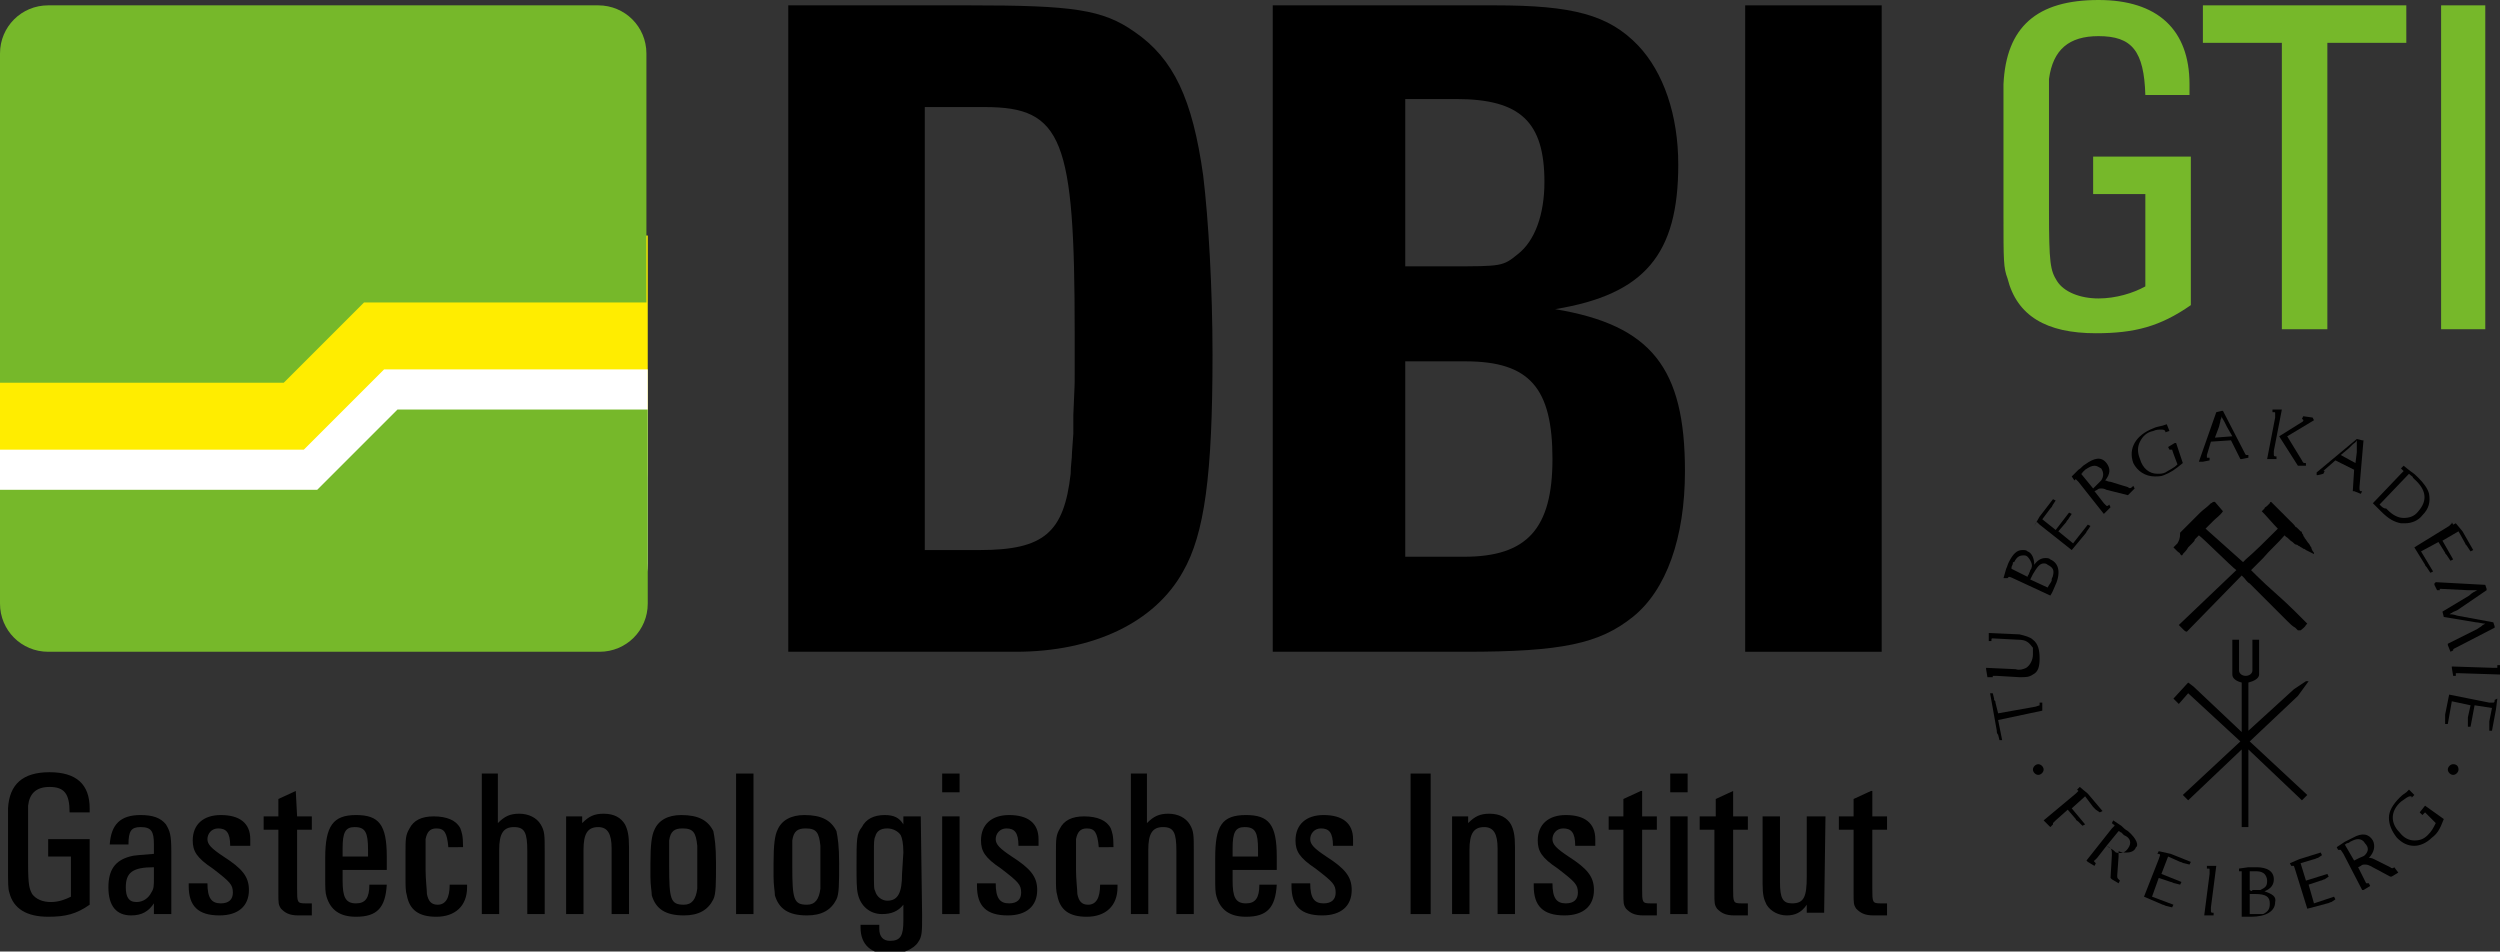 <?xml version="1.0" encoding="utf-8"?>
<!-- Generator: Adobe Illustrator 22.1.0, SVG Export Plug-In . SVG Version: 6.00 Build 0)  -->
<svg version="1.1" id="Ebene_1" xmlns="http://www.w3.org/2000/svg" xmlns:xlink="http://www.w3.org/1999/xlink" x="0px" y="0px"
	 viewBox="0 0 186.8 71.1" style="enable-background:new 0 0 186.8 71.1;" xml:space="preserve">
<rect x="0" y="0" width="186.8" height="71.1" fill="#333333" stroke="none"/>
<style type="text/css">
	.st0{fill:#76B82A;}
	.st1{fill:#FFED00;}
	.st2{fill:#FFFFFF;}
</style>
<path d="M58.9,0.4v48.3h17c5.8,0,10.4-2.2,12.5-6c1.6-2.8,2.2-7.2,2.2-16.2c0-4.9-0.3-10.1-0.7-13.4c-0.8-5.7-2.2-8.7-5.1-10.7
	c-2.4-1.7-4.6-2-12.4-2H58.9z M69.1,41.1V8h4.5c5.8,0,6.7,2.4,6.7,16.8V28c0,1.2,0,0.3-0.1,3v1.4l-0.1,1.4c0,0.5-0.1,1-0.1,1.6
	c-0.5,4.4-2,5.7-6.8,5.7H69.1z"/>
<path d="M95.1,0.4v48.3h14.4c7.2,0,10-0.6,12.5-2.6c2.5-2,3.9-5.9,3.9-10.9c0-7.7-2.5-10.9-9.7-12.1c6.7-1.1,9.2-4.1,9.2-10.8
	c0-3.7-1.1-6.9-3-8.9c-2.2-2.3-4.9-3-10.7-3H95.1z M105,19.9V7.4h3.8c4.8,0,6.6,1.7,6.6,6.2c0,2.4-0.7,4.4-2,5.4
	c-1.1,0.9-1.2,0.9-5,0.9H105z M105,41.6V27h4.5c4.8,0,6.5,2,6.5,7.3c0,5.2-1.9,7.3-6.6,7.3L105,41.6L105,41.6z"/>
<rect x="130.4" y="0.4" width="10.2" height="48.3"/>
<g>
	<path class="st0" d="M156.4,11.7v2.8h3.9v6.9c-0.9,0.5-2.2,0.9-3.5,0.9c-1.4,0-2.6-0.5-3.1-1.3c-0.5-0.8-0.6-1.3-0.6-5.3l0-1.1
		v-2.2v-2.2c0-1.5,0-0.5,0-2.9V6.4c0-0.2,0-0.4,0-0.5c0.3-2.2,1.5-3.2,3.7-3.2c2.5,0,3.4,1.1,3.5,4.4h3.3V6.3c0-4.1-2.4-6.3-6.8-6.3
		c-4.6,0-6.9,2-7.1,6.3c0,0.7,0,0.6,0,3.3v2.8v1.2v1.2l0,1.2c0,3.5,0,4,0.3,4.8c0.7,2.8,2.9,4.1,6.6,4.1c2.9,0,4.8-0.5,7.1-2.1V11.7
		L156.4,11.7L156.4,11.7z"/>
	<polygon class="st0" points="164.6,0.4 164.6,3.2 170.5,3.2 170.5,24.6 173.9,24.6 173.9,3.2 179.8,3.2 179.8,0.4 	"/>
	<rect x="182.4" y="0.4" class="st0" width="3.3" height="24.2"/>
</g>
<g>
	<path d="M3.6,62.7V64h1.7v3c-0.4,0.2-0.9,0.4-1.5,0.4c-0.6,0-1.1-0.2-1.4-0.6c-0.2-0.4-0.3-0.6-0.3-2.3l0-0.5V63v-0.9
		c0-0.6,0-0.2,0-1.3v-0.4c0-0.1,0-0.2,0-0.2c0.1-0.9,0.6-1.4,1.6-1.4c1.1,0,1.5,0.5,1.5,1.9h1.5v-0.3c0-1.8-1-2.7-3-2.7
		c-2,0-3,0.9-3.1,2.7c0,0.3,0,0.3,0,1.5v1.2v0.5v0.5l0,0.5c0,1.5,0,1.8,0.1,2.1c0.3,1.2,1.3,1.8,2.9,1.8c1.3,0,2.1-0.2,3.1-0.9v-4.9
		L3.6,62.7L3.6,62.7z"/>
	<path d="M9.6,63.1c0-1,0.2-1.3,0.9-1.3c0.8,0,1,0.3,1,1.3v0.7c-1.1,0.1-1.5,0.1-1.8,0.2c-1.1,0.3-1.6,1-1.6,2.3
		c0,1.4,0.6,2.1,1.7,2.1c0.8,0,1.3-0.3,1.7-0.9v0.8h1.3v-4.7c0-1.2-0.1-1.5-0.4-2c-0.4-0.5-1-0.7-1.9-0.7c-1.5,0-2.2,0.7-2.3,2.2
		L9.6,63.1L9.6,63.1z M11.5,65.6c0,0.6,0,0.8-0.2,1.1c-0.2,0.4-0.6,0.7-1.1,0.7c-0.6,0-0.8-0.4-0.8-1.1c0-1.1,0.5-1.5,2.1-1.5V65.6z
		"/>
	<path d="M18.7,63.2c0-0.2,0-0.4,0-0.5c0-1.2-0.8-1.8-2.2-1.8c-1.3,0-2.1,0.7-2.1,1.9c0,0.8,0.3,1.3,1.5,2.1c1.3,1,1.5,1.2,1.5,1.8
		c0,0.5-0.3,0.8-0.9,0.8c-0.7,0-1-0.4-1-1.5h-1.4v0.2c0,1.5,0.7,2.2,2.3,2.2c1.4,0,2.2-0.7,2.2-1.9c0-1-0.5-1.6-1.9-2.5
		c-0.9-0.6-1.2-0.9-1.2-1.3s0.3-0.8,0.8-0.8c0.6,0,0.9,0.3,0.9,1.3L18.7,63.2L18.7,63.2z"/>
	<path d="M22.1,59.1l-1.3,0.6V61h-1.1v1h1.1v4.7c0,0.8,0,0.9,0.2,1.2c0.3,0.3,0.6,0.5,1.3,0.5h1v-0.9h-0.5c-0.6,0-0.6-0.1-0.6-1.1
		V62h1.1v-1h-1.1L22.1,59.1L22.1,59.1z"/>
	<path d="M28.9,65v-1c0-2.4-0.6-3.1-2.3-3.1s-2.3,0.8-2.3,3.2v0.5l0,0.5v0.5c0,0.7,0,1.1,0.1,1.4c0.3,1,1,1.5,2.2,1.5
		c1.6,0,2.2-0.7,2.3-2.4h-1.3c0,1-0.3,1.4-1,1.4c-0.8,0-1-0.5-1-1.7V65L28.9,65L28.9,65z M27.5,64h-1.9v-0.6c0-1.2,0.2-1.6,0.9-1.6
		c0.8,0,1,0.4,1,1.7L27.5,64L27.5,64z"/>
	<path d="M34.6,63.3c0-0.9-0.1-1.1-0.2-1.4c-0.3-0.6-1-0.9-2-0.9c-0.9,0-1.5,0.3-1.8,0.9c-0.3,0.5-0.3,0.8-0.3,1.8c0,0.7,0,1,0,1.1
		c0,0.2,0,0.5,0,0.8c0,0.6,0,1,0.1,1.3c0.2,1.1,0.9,1.6,2.2,1.6c1.4,0,2.3-0.8,2.3-2.2c0,0,0-0.2,0-0.2h-1.3c0,1-0.3,1.5-0.9,1.5
		c-0.5,0-0.7-0.3-0.8-0.8c0-0.3-0.1-1.1-0.1-1.8v-0.4l0-0.4v-0.4c0-0.6,0-0.9,0-1.1c0.1-0.5,0.3-0.8,0.8-0.8c0.6,0,0.8,0.3,0.9,1.4
		L34.6,63.3L34.6,63.3z"/>
	<path d="M37.3,57.8h-1.3v10.5h1.3v-4.8c0-1.2,0.3-1.7,1.1-1.7c0.8,0,1,0.4,1,1.8v4.7h1.3v-4.7c0-1.2,0-1.5-0.3-2
		c-0.3-0.5-0.9-0.8-1.6-0.8c-0.7,0-1.1,0.2-1.6,0.7V57.8z"/>
	<path d="M42.3,61v7.3h1.3v-4.8c0-1.2,0.3-1.7,1.1-1.7c0.7,0,1,0.5,1,1.6v4.9h1.3v-5c0-0.9-0.1-1.3-0.3-1.7
		c-0.3-0.5-0.8-0.8-1.6-0.8c-0.7,0-1.1,0.2-1.6,0.7V61H42.3z"/>
	<path d="M50.9,60.9c-1,0-1.7,0.4-2,1.1c-0.2,0.4-0.3,1.1-0.3,2.5c0,0.2,0,0.5,0,1c0,0.7,0.1,1.1,0.1,1.4c0.3,1,1,1.5,2.4,1.5
		c1.1,0,1.8-0.4,2.2-1.2c0.2-0.4,0.2-1.2,0.2-2.7c0-1.3-0.1-1.9-0.2-2.4C52.9,61.3,52.2,60.9,50.9,60.9z M51,61.9
		c0.8,0,1,0.3,1.1,1.3c0,0.3,0,1,0,1.4c0,0.1,0,0.5,0,1c0,0.4,0,0.6,0,0.8c-0.1,0.8-0.4,1.2-1,1.2c-1,0-1.1-0.4-1.1-2.9
		c0-0.1,0-0.5,0-0.9c0-0.6,0-0.9,0-1C50.1,62.1,50.4,61.9,51,61.9z"/>
	<rect x="55" y="57.8" width="1.3" height="10.5"/>
	<path d="M60.1,60.9c-1,0-1.7,0.4-2,1.1c-0.2,0.4-0.3,1.1-0.3,2.5c0,0.2,0,0.5,0,1c0,0.7,0.1,1.1,0.1,1.4c0.3,1,1,1.5,2.4,1.5
		c1.1,0,1.8-0.4,2.2-1.2c0.2-0.4,0.2-1.2,0.2-2.7c0-1.3-0.1-1.9-0.2-2.4C62.1,61.3,61.4,60.9,60.1,60.9z M60.2,61.9
		c0.8,0,1,0.3,1.1,1.3c0,0.3,0,1,0,1.4c0,0.1,0,0.5,0,1c0,0.4,0,0.6,0,0.8c-0.1,0.8-0.4,1.2-1,1.2c-1,0-1.1-0.4-1.1-2.9
		c0-0.1,0-0.5,0-0.9c0-0.6,0-0.9,0-1C59.3,62.1,59.6,61.9,60.2,61.9z"/>
	<path d="M68.8,61h-1.3v0.6c-0.3-0.5-0.7-0.7-1.4-0.7c-0.8,0-1.4,0.3-1.7,0.9C64,62.3,64,62.7,64,64.7c0,1,0,1.7,0.1,2.1
		c0.2,0.9,0.9,1.5,1.8,1.5c0.7,0,1.2-0.2,1.6-0.7v1.2c0,1.1-0.2,1.5-1,1.5c-0.5,0-0.8-0.3-0.8-0.9c0-0.1,0-0.2,0-0.3h-1.4v0.2
		c0,1.3,0.8,2,2.2,2c0.9,0,1.8-0.4,2.1-0.9c0.3-0.4,0.3-0.8,0.3-2L68.8,61L68.8,61z M67.4,65.3c0,1.4-0.3,2-1.1,2
		c-0.4,0-0.8-0.3-0.9-0.7c-0.1-0.2-0.1-0.2-0.1-1.8v-0.3v-0.6l0-0.3c0-0.6,0-0.9,0.1-1.1c0.1-0.4,0.4-0.6,0.9-0.6
		c0.4,0,0.8,0.2,1,0.5c0.1,0.2,0.2,0.6,0.2,1.3L67.4,65.3L67.4,65.3z"/>
	<path d="M71.7,61h-1.3v7.3h1.3V61z M71.7,57.8h-1.3v1.4h1.3V57.8z"/>
	<path d="M77.6,63.2c0-0.2,0-0.4,0-0.5c0-1.2-0.8-1.8-2.2-1.8c-1.3,0-2.1,0.7-2.1,1.9c0,0.8,0.3,1.3,1.5,2.1c1.3,1,1.5,1.2,1.5,1.8
		c0,0.5-0.3,0.8-0.9,0.8c-0.7,0-1-0.4-1-1.5h-1.4v0.2c0,1.5,0.7,2.2,2.3,2.2c1.4,0,2.2-0.7,2.2-1.9c0-1-0.5-1.6-1.9-2.5
		c-0.9-0.6-1.2-0.9-1.2-1.3s0.3-0.8,0.8-0.8c0.6,0,0.9,0.3,0.9,1.3L77.6,63.2L77.6,63.2z"/>
	<path d="M83.2,63.3c0-0.9-0.1-1.1-0.2-1.4c-0.3-0.6-1-0.9-2-0.9c-0.9,0-1.5,0.3-1.8,0.9c-0.3,0.5-0.3,0.8-0.3,1.8c0,0.7,0,1,0,1.1
		c0,0.2,0,0.5,0,0.8c0,0.6,0,1,0.1,1.3c0.2,1.1,0.9,1.6,2.2,1.6c1.4,0,2.3-0.8,2.3-2.2c0,0,0-0.2,0-0.2h-1.3c0,1-0.3,1.5-0.9,1.5
		c-0.5,0-0.7-0.3-0.8-0.8c0-0.3-0.1-1.1-0.1-1.8v-0.4l0-0.4v-0.4c0-0.6,0-0.9,0-1.1c0.1-0.5,0.3-0.8,0.8-0.8c0.6,0,0.8,0.3,0.9,1.4
		L83.2,63.3L83.2,63.3z"/>
	<path d="M85.8,57.8h-1.3v10.5h1.3v-4.8c0-1.2,0.3-1.7,1.1-1.7c0.8,0,1,0.4,1,1.8v4.7h1.3v-4.7c0-1.2,0-1.5-0.3-2
		c-0.3-0.5-0.9-0.8-1.6-0.8c-0.7,0-1.1,0.2-1.6,0.7V57.8z"/>
	<path d="M95.4,65v-1c0-2.4-0.6-3.1-2.3-3.1c-1.8,0-2.3,0.8-2.3,3.2v0.5l0,0.5v0.5c0,0.7,0,1.1,0.1,1.4c0.3,1,1,1.5,2.2,1.5
		c1.6,0,2.2-0.7,2.3-2.4h-1.3c0,1-0.3,1.4-1,1.4c-0.8,0-1-0.5-1-1.7V65L95.4,65L95.4,65z M94,64h-1.9v-0.6c0-1.2,0.2-1.6,0.9-1.6
		c0.8,0,1,0.4,1,1.7V64z"/>
	<path d="M101.1,63.2c0-0.2,0-0.4,0-0.5c0-1.2-0.8-1.8-2.2-1.8c-1.3,0-2.1,0.7-2.1,1.9c0,0.8,0.3,1.3,1.5,2.1c1.3,1,1.5,1.2,1.5,1.8
		c0,0.5-0.3,0.8-0.9,0.8c-0.7,0-1-0.4-1-1.5h-1.4v0.2c0,1.5,0.7,2.2,2.3,2.2c1.4,0,2.2-0.7,2.2-1.9c0-1-0.5-1.6-1.9-2.5
		c-0.9-0.6-1.2-0.9-1.2-1.3s0.3-0.8,0.8-0.8c0.6,0,0.9,0.3,0.9,1.3L101.1,63.2L101.1,63.2z"/>
	<rect x="105.4" y="57.8" width="1.5" height="10.5"/>
	<path d="M108.5,61v7.3h1.3v-4.8c0-1.2,0.3-1.7,1.1-1.7c0.7,0,1,0.5,1,1.6v4.9h1.3v-5c0-0.9-0.1-1.3-0.3-1.7
		c-0.3-0.5-0.8-0.8-1.6-0.8c-0.7,0-1.1,0.2-1.6,0.7V61H108.5z"/>
	<path d="M119.2,63.2c0-0.2,0-0.4,0-0.5c0-1.2-0.8-1.8-2.2-1.8c-1.3,0-2.1,0.7-2.1,1.9c0,0.8,0.3,1.3,1.5,2.1c1.3,1,1.5,1.2,1.5,1.8
		c0,0.5-0.3,0.8-0.9,0.8c-0.7,0-1-0.4-1-1.5h-1.4v0.2c0,1.5,0.7,2.2,2.3,2.2c1.4,0,2.2-0.7,2.2-1.9c0-1-0.5-1.6-1.9-2.5
		c-0.9-0.6-1.2-0.9-1.2-1.3s0.3-0.8,0.8-0.8c0.6,0,0.9,0.3,0.9,1.3L119.2,63.2L119.2,63.2z"/>
	<path d="M122.6,59.1l-1.3,0.6V61h-1.1v1h1.1v4.7c0,0.8,0,0.9,0.2,1.2c0.3,0.3,0.6,0.5,1.3,0.5h1v-0.9h-0.5c-0.6,0-0.6-0.1-0.6-1.1
		V62h1.1v-1h-1.1V59.1z"/>
	<path d="M126.1,61h-1.3v7.3h1.3V61z M126.1,57.8h-1.3v1.4h1.3V57.8z"/>
	<path d="M129.5,59.1l-1.3,0.6V61H127v1h1.1v4.7c0,0.8,0,0.9,0.2,1.2c0.3,0.3,0.6,0.5,1.3,0.5h1v-0.9h-0.5c-0.6,0-0.6-0.1-0.6-1.1
		V62h1.1v-1h-1.1V59.1z"/>
	<path d="M136.4,61H135v4.5c0,1.5-0.2,2-1.1,2c-0.7,0-0.9-0.4-0.9-1.6V61h-1.3v5c0,0.9,0.1,1.2,0.3,1.6c0.3,0.5,0.9,0.8,1.5,0.8
		c0.6,0,1.1-0.2,1.5-0.8v0.6h1.3L136.4,61L136.4,61z"/>
	<path d="M139.8,59.1l-1.3,0.6V61h-1.1v1h1.1v4.7c0,0.8,0,0.9,0.2,1.2c0.3,0.3,0.6,0.5,1.3,0.5h1v-0.9h-0.5c-0.6,0-0.6-0.1-0.6-1.1
		V62h1.1v-1h-1.1V59.1z"/>
</g>
<g>
	<path class="st1" d="M48.4,17.6v17.5c0,2-1.6,3.6-3.6,3.6H3.6c-2,0-3.6-1.6-3.6-3.6V23.6h15.1h6.1h2.5l6-6H48.4z"/>
	<path class="st2" d="M48.4,27.6v14.5c0,2-1.6,3.6-3.6,3.6H3.6c-2,0-3.6-1.6-3.6-3.6v-8.5h15.1h6.1h1.5l6-6L48.4,27.6L48.4,27.6z"/>
	<path class="st0" d="M0,4c0-2,1.6-3.6,3.6-3.6h41.1c2,0,3.6,1.6,3.6,3.6v18.6H27.2l-6,6H0L0,4L0,4z M48.4,30.6v14.5
		c0,2-1.6,3.6-3.6,3.6H3.6c-2,0-3.6-1.6-3.6-3.6v-8.5h15.1h6.1h2.5l6-6L48.4,30.6L48.4,30.6z"/>
</g>
<g>
	<path d="M154.8,60.4l1-0.9l0.6,0.8c0.1,0.1,0.1,0.1,0.2,0.2l0.3,0.2l0.2-0.1l-1.1-1.3l-0.6-0.5l-0.2,0.2l0,0c0,0,0,0,0,0
		c0,0,0.1,0.1,0.1,0.1l0,0c0,0,0,0-0.2,0.2l-2.4,2l0.1,0.1l0.4,0.4l0.2-0.2l0,0c0,0,0,0,0,0c0,0,0-0.1,0-0.1c0,0,0,0,0.2-0.2
		l0.9-0.8l0.6,0.7l0,0c0,0.1,0.1,0.1,0.2,0.2l0.3,0.3l0.2-0.1L154.8,60.4z"/>
	<path d="M159,62.1c-0.2-0.1-0.4-0.3-0.5-0.4l-0.6-0.4l-0.1,0.2l0.1,0.1c0.1,0,0.1,0.1,0.1,0.1c0,0,0,0-0.2,0.2l-1.9,2.4l0.1,0.1
		l0.5,0.3l0.1-0.2l-0.1-0.1c0,0-0.1-0.1,0-0.1c0,0,0,0,0.2-0.2l0.7-0.9l0.2,0.1c0.2,0.2,0.2,0.2,0.2,0.6l-0.1,1.7l0.1,0.1l0.5,0.3
		l0.1-0.2l-0.1-0.1c-0.1-0.1-0.1-0.1-0.1-0.3l0.1-1.4c0-0.2,0-0.3,0-0.4c0.2,0.1,0.4,0.1,0.6,0.1c0.3,0,0.6-0.1,0.7-0.4
		C159.8,63.2,159.7,62.7,159,62.1 M159,63.4c-0.2,0.3-0.5,0.4-0.9,0.3c-0.1-0.1-0.2-0.2-0.4-0.3l-0.3-0.2l0.9-1.1
		c0.1,0,0.1,0.1,0.2,0.1c0.1,0.1,0.1,0.1,0.2,0.2C159.2,62.6,159.3,63,159,63.4"/>
	<path d="M161.3,63.6l-0.1,0.2l0,0c0,0,0,0,0.1,0c0.1,0,0.1,0.1,0.1,0.1l0,0c0,0,0,0-0.1,0.3l-1.1,2.8l0,0l1.4,0.6
		c0.1,0,0.2,0.1,0.3,0.1l0.4,0.1l0.1-0.2l-1.6-0.6l0.5-1.4l0.9,0.3c0.1,0,0.2,0.1,0.3,0.1l0.4,0.1l0.1-0.2l-1.5-0.6l0.5-1.3l0.9,0.4
		c0.1,0,0.2,0.1,0.3,0.1l0.4,0.1l0.1-0.2l-1.5-0.6L161.3,63.6z"/>
	<path d="M165.6,64.7l-0.1,0l-0.6,0l0,0.2l0.1,0c0.1,0,0.1,0,0.1,0.1c0,0,0,0,0,0.3l-0.4,3.1l0.1,0l0.6,0l0-0.2l-0.1,0
		c0,0-0.1,0-0.1-0.1c0,0,0,0,0-0.3L165.6,64.7z"/>
	<path d="M169.2,66.6c0.5-0.2,0.7-0.5,0.7-0.9c0-0.6-0.5-0.9-1.3-0.9h0c-0.2,0-0.3,0-0.6,0l-0.7,0.1l0,0.2l0.1,0c0.1,0,0.1,0,0.1,0
		l0,0c0,0,0,0,0,0.3l0,3.1l0,0c0.3,0,0.5,0,0.7,0h0c1.1,0,1.8-0.4,1.8-1.1C170.1,67,169.8,66.8,169.2,66.6 M169.1,68.3
		c-0.1,0-0.2,0-0.3,0h-0.1c-0.2,0-0.4,0-0.6,0l0-1.5l0.4,0c0.8,0,1.1,0.2,1.1,0.7C169.6,67.9,169.5,68.1,169.1,68.3 M168.1,66.5
		l0-1.4l0.1,0c0.1,0,0.2,0,0.3,0c0.1,0,0.1,0,0.1,0h0c0.3,0,0.5,0.1,0.6,0.2c0.1,0.1,0.2,0.3,0.2,0.5c0,0.4-0.1,0.5-0.5,0.7
		c-0.3,0-0.4,0-0.5,0h-0.1C168.3,66.6,168.2,66.6,168.1,66.5"/>
	<path d="M172.9,67.5l-0.4-1.4l0.9-0.3c0.1,0,0.2-0.1,0.3-0.1l0.3-0.2l-0.1-0.2l-1.6,0.5l-0.4-1.3l1-0.3c0.1,0,0.2-0.1,0.3-0.1
		l0.3-0.2l-0.1-0.2l-1.6,0.5l-0.7,0.3l0.1,0.2l0,0c0,0,0,0,0.1,0c0.1,0,0.1,0,0.1,0l0,0c0,0,0,0,0.1,0.3l0.9,2.9l1.5-0.4
		c0.1,0,0.2-0.1,0.3-0.1l0.3-0.2l-0.1-0.2L172.9,67.5z"/>
	<path d="M178.9,64.8c-0.1,0.1-0.2,0.1-0.3,0l-1.2-0.6c-0.2-0.1-0.3-0.1-0.4-0.1c0.4-0.4,0.5-0.9,0.3-1.3c-0.3-0.5-0.8-0.6-1.5-0.2
		c-0.2,0.1-0.4,0.2-0.6,0.3l-0.6,0.4l0.1,0.2l0.1,0c0.1,0,0.1,0,0.1,0c0,0,0,0,0,0c0,0,0,0,0.2,0.3l1.4,2.7l0.1,0l0.5-0.3l-0.1-0.2
		l-0.1,0c0,0-0.1,0-0.1,0c0,0,0,0-0.1-0.2l-0.5-1l0.2-0.1c0.1-0.1,0.2-0.1,0.3-0.1c0.1,0,0.2,0,0.4,0.1l1.5,0.8l0.1,0l0.5-0.3
		L178.9,64.8L178.9,64.8z M176.7,63.9c-0.1,0.1-0.2,0.1-0.4,0.2l-0.4,0.2l-0.7-1.2c0.1,0,0.1-0.1,0.2-0.1c0.1,0,0.2-0.1,0.2-0.1
		c0.2-0.1,0.4-0.2,0.6-0.2c0.2,0,0.4,0.1,0.5,0.3C177,63.3,177,63.6,176.7,63.9"/>
	<path d="M181.2,60.2l-0.4,0.5l0.2,0.2l0.1-0.1c0,0,0.1-0.1,0.1-0.1c0,0,0,0,0.2,0.2l0.6,0.6c-0.2,0.4-0.3,0.6-0.6,0.9
		c-0.3,0.3-0.6,0.4-1,0.4l0,0c-0.4,0-0.8-0.2-1.1-0.6c-0.7-0.7-0.7-1.6,0.1-2.3c0.3-0.2,0.5-0.4,0.7-0.4c0.1,0,0.1,0,0.1,0.1l0,0
		l0.2-0.2L180,59l-0.2,0.2c-0.3,0.2-0.4,0.3-0.5,0.4c-0.5,0.5-0.8,1-0.8,1.5s0.2,1,0.6,1.5c0.4,0.4,0.8,0.6,1.3,0.6
		c0.4,0,0.9-0.2,1.3-0.6c0.4-0.3,0.6-0.6,0.9-1.4l0,0L181.2,60.2L181.2,60.2z"/>
	<path d="M162.7,40.6l-0.1,0.1c0,0-0.1,0.1-0.1,0.1l-0.1,0.1l0.2,0.2c0,0,0.1,0.1,0.1,0.1c0.1,0.1,0.2,0.1,0.2,0.2
		c0,0,0.1,0.1,0.1,0.1c0,0,0.1,0,0.1-0.1c0.1-0.1,0.3-0.3,0.4-0.5c0.1-0.1,0.2-0.2,0.3-0.3c0.1-0.1,0.2-0.2,0.2-0.3
		c0.1-0.1,0.1-0.1,0.2-0.2l0.1-0.1c0.3,0.2,2.5,2.4,2.8,2.6l-4.3,4.1l0,0c0,0,0,0,0,0c0,0,0.1,0.1,0.1,0.1c0.1,0.1,0.2,0.2,0.3,0.3
		c0,0,0,0,0,0c0,0,0.1,0.1,0.2,0.1l0,0l4.1-4.2c0,0,0,0,0,0c0.1,0.1,0.1,0.1,0.2,0.2c0.1,0.1,0.2,0.3,0.4,0.4
		c0.1,0.1,0.3,0.3,0.4,0.4c0.1,0.1,0.2,0.2,0.3,0.3c0.1,0.1,0.2,0.2,0.2,0.2c0.1,0.1,0.2,0.2,0.3,0.3c0.2,0.2,0.4,0.4,0.6,0.6
		l0.2,0.2c0,0,0.1,0.1,0.1,0.1c0,0,0.1,0.1,0.1,0.1c0.1,0.1,0.2,0.2,0.3,0.3c0.1,0.1,0.2,0.2,0.3,0.3c0.2,0.2,0.4,0.4,0.6,0.5
		c0.1,0.1,0.1,0.1,0.2,0.2c0,0,0.1,0,0.1,0c0,0,0.1,0,0.1,0c0.1-0.1,0.3-0.2,0.4-0.4c0,0,0.1-0.1,0.1-0.1l0,0c0,0,0,0,0,0
		c0,0,0,0,0,0l0,0l0,0c0,0,0,0,0,0l-1-1c-0.9-0.9-1.9-1.7-2.8-2.6c-0.1-0.1-0.1-0.1-0.2-0.2c0,0-0.1-0.1-0.1-0.1
		c0,0-0.1-0.1-0.1-0.1l0,0c0.3-0.3,0.6-0.6,0.9-0.9c0.5-0.6,1.1-1.1,1.6-1.7c0,0,0,0,0,0l0.1,0.1c0.2,0.1,0.3,0.3,0.5,0.4
		c0.1,0.1,0.2,0.2,0.3,0.2c0.1,0,0.1,0.1,0.2,0.1c0.1,0.1,0.2,0.1,0.3,0.2c0.1,0,0.2,0.1,0.2,0.1c0.2,0.1,0.4,0.2,0.6,0.3
		c0,0,0,0,0,0c0,0,0,0,0,0c0,0,0,0,0,0l0,0l0,0c0,0,0,0,0,0c0,0,0-0.1,0-0.1l0,0c-0.1-0.1-0.2-0.3-0.2-0.4c-0.1-0.1-0.1-0.2-0.2-0.3
		c-0.1-0.1-0.2-0.3-0.3-0.4c0-0.1-0.1-0.1-0.1-0.2c0-0.1-0.1-0.1-0.1-0.2c0-0.1-0.1-0.1-0.1-0.1c-0.1-0.1-0.2-0.2-0.3-0.3
		c-0.1,0-0.1-0.1-0.2-0.2c-0.1-0.1-0.1-0.1-0.2-0.2c-0.1-0.1-0.1-0.1-0.2-0.2c-0.3-0.3-0.6-0.6-0.9-0.9c-0.1-0.1-0.2-0.2-0.3-0.3
		c0,0-0.1-0.1-0.1-0.1c0,0-0.1,0-0.1,0.1l-0.2,0.2c-0.1,0.1-0.2,0.1-0.2,0.2c0,0-0.1,0.1-0.1,0.1l-0.1,0.1l0,0
		c0.4,0.4,0.8,0.9,1.2,1.3c0,0,0,0-0.1,0.1c-0.1,0.1-0.1,0.1-0.2,0.2c-0.7,0.7-1.4,1.4-2.1,2l-0.2,0.2c0,0,0,0,0,0
		c-0.9-0.8-1.9-1.7-2.8-2.5c0.2-0.2,0.4-0.4,0.6-0.6c0.2-0.2,0.5-0.4,0.7-0.7l0,0l-0.6-0.7l0,0c0,0,0,0,0,0c0,0,0,0-0.1,0l0,0
		c-0.1,0-0.1,0.1-0.2,0.1l-0.1,0.1c-0.2,0.2-0.5,0.4-0.7,0.6c-0.1,0.1-0.3,0.3-0.4,0.4l0,0c-0.2,0.2-0.4,0.4-0.6,0.6
		c-0.2,0.2-0.4,0.4-0.5,0.5C162.9,40.3,162.8,40.4,162.7,40.6"/>
	<path d="M152.3,57.1c-0.2,0-0.4,0.2-0.4,0.4s0.2,0.4,0.4,0.4s0.4-0.2,0.4-0.4C152.7,57.3,152.5,57.1,152.3,57.1"/>
	<path d="M183.3,57.1c-0.2,0-0.4,0.2-0.4,0.4s0.2,0.4,0.4,0.4s0.4-0.2,0.4-0.4C183.7,57.3,183.6,57.1,183.3,57.1"/>
	<path d="M152.6,52.5l-0.2,0l0,0.1c0,0,0,0.1,0,0.1c0,0,0,0-0.3,0.1l-2.8,0.5l-0.2-0.8c0-0.1,0-0.1-0.1-0.2c0,0,0-0.1,0-0.1
		l-0.1-0.4l-0.2,0l0.5,2.8c0,0.1,0,0.2,0.1,0.3l0.1,0.4l0.2,0l-0.3-1.5l3.3-0.7l0,0l0-0.1L152.6,52.5z"/>
	<path d="M150,43.2C150,43.1,150,43.1,150,43.2l0.1-0.1c0,0,0,0,0,0c0,0,0.1,0,0.3,0.1l2.8,1.3l0,0c0.2-0.3,0.2-0.4,0.3-0.6
		c0.5-1,0.4-1.8-0.3-2.1c-0.1-0.1-0.2-0.1-0.4-0.1c-0.3,0-0.6,0.2-0.8,0.5c0-0.5-0.2-0.9-0.5-1c-0.1-0.1-0.2-0.1-0.4-0.1
		c-0.4,0-0.7,0.3-1,0.9c-0.1,0.2-0.1,0.3-0.2,0.5l-0.2,0.7L150,43.2L150,43.2z M151.7,43.3l0.2-0.4c0.3-0.5,0.5-0.8,0.8-0.8
		c0.1,0,0.2,0,0.3,0.1c0.4,0.2,0.5,0.4,0.4,0.8c0,0.1-0.1,0.2-0.1,0.3l0,0.1c-0.1,0.2-0.2,0.3-0.3,0.5l0,0L151.7,43.3z M151.8,42.4
		c0,0.1-0.1,0.2-0.1,0.2c0,0.1-0.1,0.2-0.1,0.3c0,0-0.1,0.1-0.1,0.2l-1.2-0.6l0-0.1c0-0.1,0.1-0.2,0.1-0.3c0-0.1,0-0.1,0.1-0.1
		c0.2-0.4,0.4-0.5,0.7-0.5c0.1,0,0.2,0,0.3,0.1C151.7,41.8,151.9,42.2,151.8,42.4"/>
	<path d="M152.1,39.1C152.1,39.1,152.1,39.1,152.1,39.1c0.1-0.1,0.1-0.1,0.1-0.1l0,0c0,0,0,0,0.2,0.2l2.4,1.9l0,0l1-1.2
		c0.1-0.1,0.1-0.2,0.2-0.3l0.2-0.3l-0.2-0.1l-1.1,1.4l-1.1-0.9l0.6-0.7c0-0.1,0.1-0.1,0.2-0.3l0.2-0.3l-0.2-0.1l-1,1.3l-1-0.8
		l0.6-0.8c0.1-0.1,0.1-0.1,0.2-0.3l0.2-0.3l-0.2-0.1l-1,1.3l-0.4,0.7L152.1,39.1L152.1,39.1z"/>
	<path d="M155,35.9c0.1-0.1,0.1-0.1,0.1-0.1c0,0,0,0,0,0c0,0,0,0,0.2,0.2l1.9,2.4l0,0l0.1-0.1l0.4-0.4l-0.1-0.2l-0.1,0.1
		c0,0-0.1,0-0.1,0c0,0,0,0-0.2-0.2l-0.7-0.9l0.2-0.1c0.1-0.1,0.2-0.1,0.3-0.1c0.1,0,0.2,0,0.4,0.1L159,37l0,0l0.1-0.1l0.4-0.4
		l-0.1-0.2l-0.1,0.1c-0.1,0.1-0.2,0.1-0.3,0l-1.3-0.4c-0.2,0-0.3-0.1-0.4-0.1c0.4-0.5,0.4-0.9,0.1-1.3c-0.4-0.5-0.9-0.4-1.6,0.1
		c-0.2,0.1-0.3,0.3-0.5,0.4l-0.5,0.5L155,35.9L155,35.9z M155.5,35.4c0.1,0,0.1-0.1,0.1-0.1c0.1-0.1,0.1-0.1,0.2-0.2
		c0.3-0.2,0.5-0.3,0.7-0.3c0.2,0,0.3,0.1,0.5,0.2c0.2,0.3,0.2,0.6,0,0.9c-0.1,0.1-0.2,0.2-0.3,0.3l-0.3,0.3L155.5,35.4z"/>
	<path d="M161,35.6c0.2,0,0.5,0,0.7-0.1c0.5-0.2,0.8-0.4,1.4-0.9l0,0l-0.5-1.5l-0.1,0l-0.5,0.3l0.1,0.2l0.1,0c0.1,0,0.1,0,0.1,0
		c0,0,0,0,0.1,0.3l0.3,0.8c-0.3,0.3-0.6,0.4-0.9,0.6c-0.2,0.1-0.4,0.1-0.6,0.1c-0.6,0-1.1-0.4-1.3-1.1c-0.2-0.5-0.2-0.9,0-1.3
		s0.5-0.7,1-0.8c0.2-0.1,0.4-0.1,0.6-0.1c0.1,0,0.3,0,0.3,0.2l0,0l0.3-0.1l-0.2-0.5l-0.3,0.1c-0.4,0.1-0.5,0.1-0.7,0.2
		c-1.3,0.5-1.9,1.5-1.5,2.6C159.7,35.2,160.3,35.6,161,35.6L161,35.6z"/>
	<path d="M164.6,34.5l0.5-0.1l0-0.2l-0.1,0c0,0,0,0,0,0c-0.1,0-0.1,0-0.1,0c0,0,0-0.1,0-0.2l0.3-1l1.5-0.1l0.7,1.4l0.1,0l0.5-0.1
		l0-0.2l-0.1,0c-0.1,0-0.1,0-0.2-0.2l-1.6-3.1l0,0l-0.1,0l-0.4,0.1l-1.3,3.7l0,0L164.6,34.5L164.6,34.5z M165.5,32.7l0.3-0.8
		l0.1-0.4c0-0.2,0.1-0.2,0.1-0.4c0,0.1,0.1,0.2,0.2,0.4l0.2,0.4l0.4,0.7L165.5,32.7z"/>
	<path d="M169.4,34.3L169.4,34.3l0.7,0l0-0.2l-0.1,0c0,0-0.1,0-0.1-0.1c0,0,0,0,0-0.3l0.6-3.1l-0.1,0l-0.6,0l0,0.2l0.1,0
		c0.1,0,0.1,0,0.1,0.1c0,0,0,0,0,0.3L169.4,34.3z"/>
	<path d="M171.9,31.6l-1.6,1l1.4,2.2l0,0l0.1,0l0.5,0l0-0.2l0,0c-0.2,0-0.2,0-0.3-0.2l-1.1-1.8l2-1.2l0,0l-0.1-0.2l-0.7-0.1
		l-0.1,0.2l0,0c0,0,0,0,0,0C172.2,31.4,172.1,31.5,171.9,31.6"/>
	<path d="M173.6,35.4l0.1-0.2l-0.1,0c0,0,0,0,0,0c0,0,0,0,0,0c0,0,0,0,0.1-0.1l0.8-0.7l1.4,0.7l-0.1,1.6l0.1,0l0.5,0.2l0.1-0.2
		l-0.1,0c-0.1,0-0.1-0.1-0.1-0.3l0.3-3.5l0,0l-0.1,0l-0.4-0.1l-3,2.5l0,0l0,0.2l0.1,0L173.6,35.4z M176.1,33.4l0,0.4l-0.1,0.8
		l-1.1-0.6l0.6-0.5l0.3-0.3c0.1-0.1,0.2-0.1,0.3-0.3C176.1,33.1,176.1,33.2,176.1,33.4"/>
	<path d="M177.9,38.2c0.6,0.6,1,0.8,1.5,0.9c0.1,0,0.2,0,0.3,0h0c0.5,0,1-0.2,1.3-0.6c0.5-0.5,0.6-1,0.5-1.6
		c-0.1-0.4-0.4-0.8-0.8-1.2c-0.2-0.2-0.3-0.3-0.6-0.5l-0.5-0.4l-0.2,0.2l0.1,0.1c0.1,0.1,0.1,0.1,0.1,0.1c0,0,0,0-0.2,0.2l-2.1,2.2
		l0,0l0,0C177.5,37.8,177.7,38,177.9,38.2 M177.8,37.7l2.2-2.3c0.2,0.2,0.3,0.2,0.3,0.3c0,0,0,0,0.1,0.1c0.9,0.8,1,1.6,0.3,2.4
		c-0.3,0.4-0.7,0.5-1.1,0.5h0c-0.4,0-0.8-0.2-1.2-0.6c0,0-0.1-0.1-0.1-0.1C178.1,38,178,37.9,177.8,37.7"/>
	<path d="M183.2,39.1c0,0,0,0-0.2,0.2l-2.6,1.6l0.8,1.3c0,0.1,0.1,0.1,0.2,0.3l0.2,0.3l0.2-0.1l-0.9-1.5l1.3-0.7l0.5,0.8
		c0,0.1,0.1,0.1,0.2,0.3l0.2,0.3l0.2-0.1l-0.8-1.4l1.2-0.7l0.5,0.9c0,0.1,0.1,0.1,0.2,0.3l0.2,0.3l0.2-0.1l-0.8-1.4l-0.5-0.6
		l-0.2,0.1l0,0c0,0,0,0,0,0C183.2,39,183.2,39,183.2,39.1L183.2,39.1z"/>
	<path d="M186.8,49.7l-0.2,0l0,0.1c0,0.1,0,0.1,0,0.1c0,0,0,0-0.3,0l-3.1-0.1l0,0l0,0.1l0.1,0.6l0.2,0l0-0.1c0,0,0-0.1,0-0.1
		c0,0,0,0,0,0c0,0,0.1,0,0.2,0l3.1,0.1l0,0l0-0.1L186.8,49.7z"/>
	<path d="M186.4,52.3C186.4,52.4,186.4,52.4,186.4,52.3c0,0.1,0,0.2-0.1,0.2l0,0c0,0,0,0,0,0c0,0-0.1,0-0.3,0l-3-0.6l0,0l-0.3,1.5
		c0,0.1,0,0.2,0,0.3l0,0.4l0.2,0l0.3-1.7l1.4,0.3l-0.2,0.9c0,0.1,0,0.2,0,0.3l0,0.4l0.2,0l0.3-1.6l1.3,0.2l-0.2,1c0,0.1,0,0.2,0,0.3
		l0,0.4l0.2,0l0.3-1.6l0.1-0.8L186.4,52.3L186.4,52.3z"/>
	<path d="M148.9,50.6c0-0.1,0-0.1,0-0.1c0,0,0,0,0.1,0c0,0,0.1,0,0.2,0l1.7,0.1c0.5,0,0.7,0,1-0.2c0.4-0.2,0.5-0.6,0.5-1.2
		c0-0.6-0.1-1.1-0.5-1.4c-0.2-0.2-0.6-0.3-1-0.4l-2.3-0.1l0,0.1l0,0.5l0.2,0v0c0-0.2,0-0.2,0.1-0.2c0,0,0,0,0,0l1.9,0.1
		c0.6,0,0.8,0.2,1.1,0.6c0,0.2,0,0.3,0,0.5c0,0.4-0.2,0.8-0.5,1c-0.2,0.1-0.5,0.2-0.8,0.1l-2.2-0.1l0,0.1l0.1,0.6l0.2,0L148.9,50.6z
		"/>
	<path d="M182.5,45.7l0.1,0.4l2.4,0.4l0,0c0.2,0,0.5,0.1,0.7,0.1c-0.2,0.1-0.2,0.1-0.3,0.2l-0.3,0.2l-2.2,1.1l0,0.1l0.2,0.5l0.2-0.1
		l0,0c0,0,0,0,0,0c0-0.1,0-0.1,0.2-0.2l2.9-1.5l0-0.1l-0.1-0.3l-2.7-0.5c-0.3-0.1-0.4-0.1-0.6-0.1c0.1,0,0.1-0.1,0.2-0.1
		c0.1-0.1,0.2-0.1,0.4-0.2l2.2-1.5l0,0l0-0.1l-0.1-0.3l-3.7-0.2l0,0l-0.1,0.1l0,0.1l0.2,0.4l0.2,0l0,0c0,0,0-0.1,0-0.1c0,0,0,0,0,0
		c0,0,0.1,0,0.1,0l2,0.1c0.1,0,0.2,0,0.3,0c0.1,0,0.2,0,0.3,0c0,0,0,0,0.1,0c-0.2,0.1-0.4,0.2-0.6,0.4L182.5,45.7z"/>
	<path d="M172.5,50.9l-0.2,0l-0.9,0.6l-3.4,3.1V51c0.4-0.1,0.8-0.3,0.8-0.6v-2.6h-0.5v2.1c0,0.1,0,0.1,0,0.2c0,0.2-0.2,0.4-0.5,0.4
		s-0.5-0.2-0.5-0.4c0,0,0-0.1,0-0.1c0,0,0-0.1,0-0.1v-2.1h-0.5v2.6l0,0c0,0,0,0,0,0c0,0.3,0.3,0.5,0.7,0.6v3.7l-3.6-3.4l0,0
		l-0.4-0.3l0,0l0,0l-1.1,1.2l0.4,0.4l0.7-0.8l3.9,3.6l-4.3,4l0.4,0.4l4-3.8v5.8h0.5v-5.8l4,3.8l0.4-0.4l-4.3-4l3.6-3.4L172.5,50.9z"
		/>
</g>
</svg>
